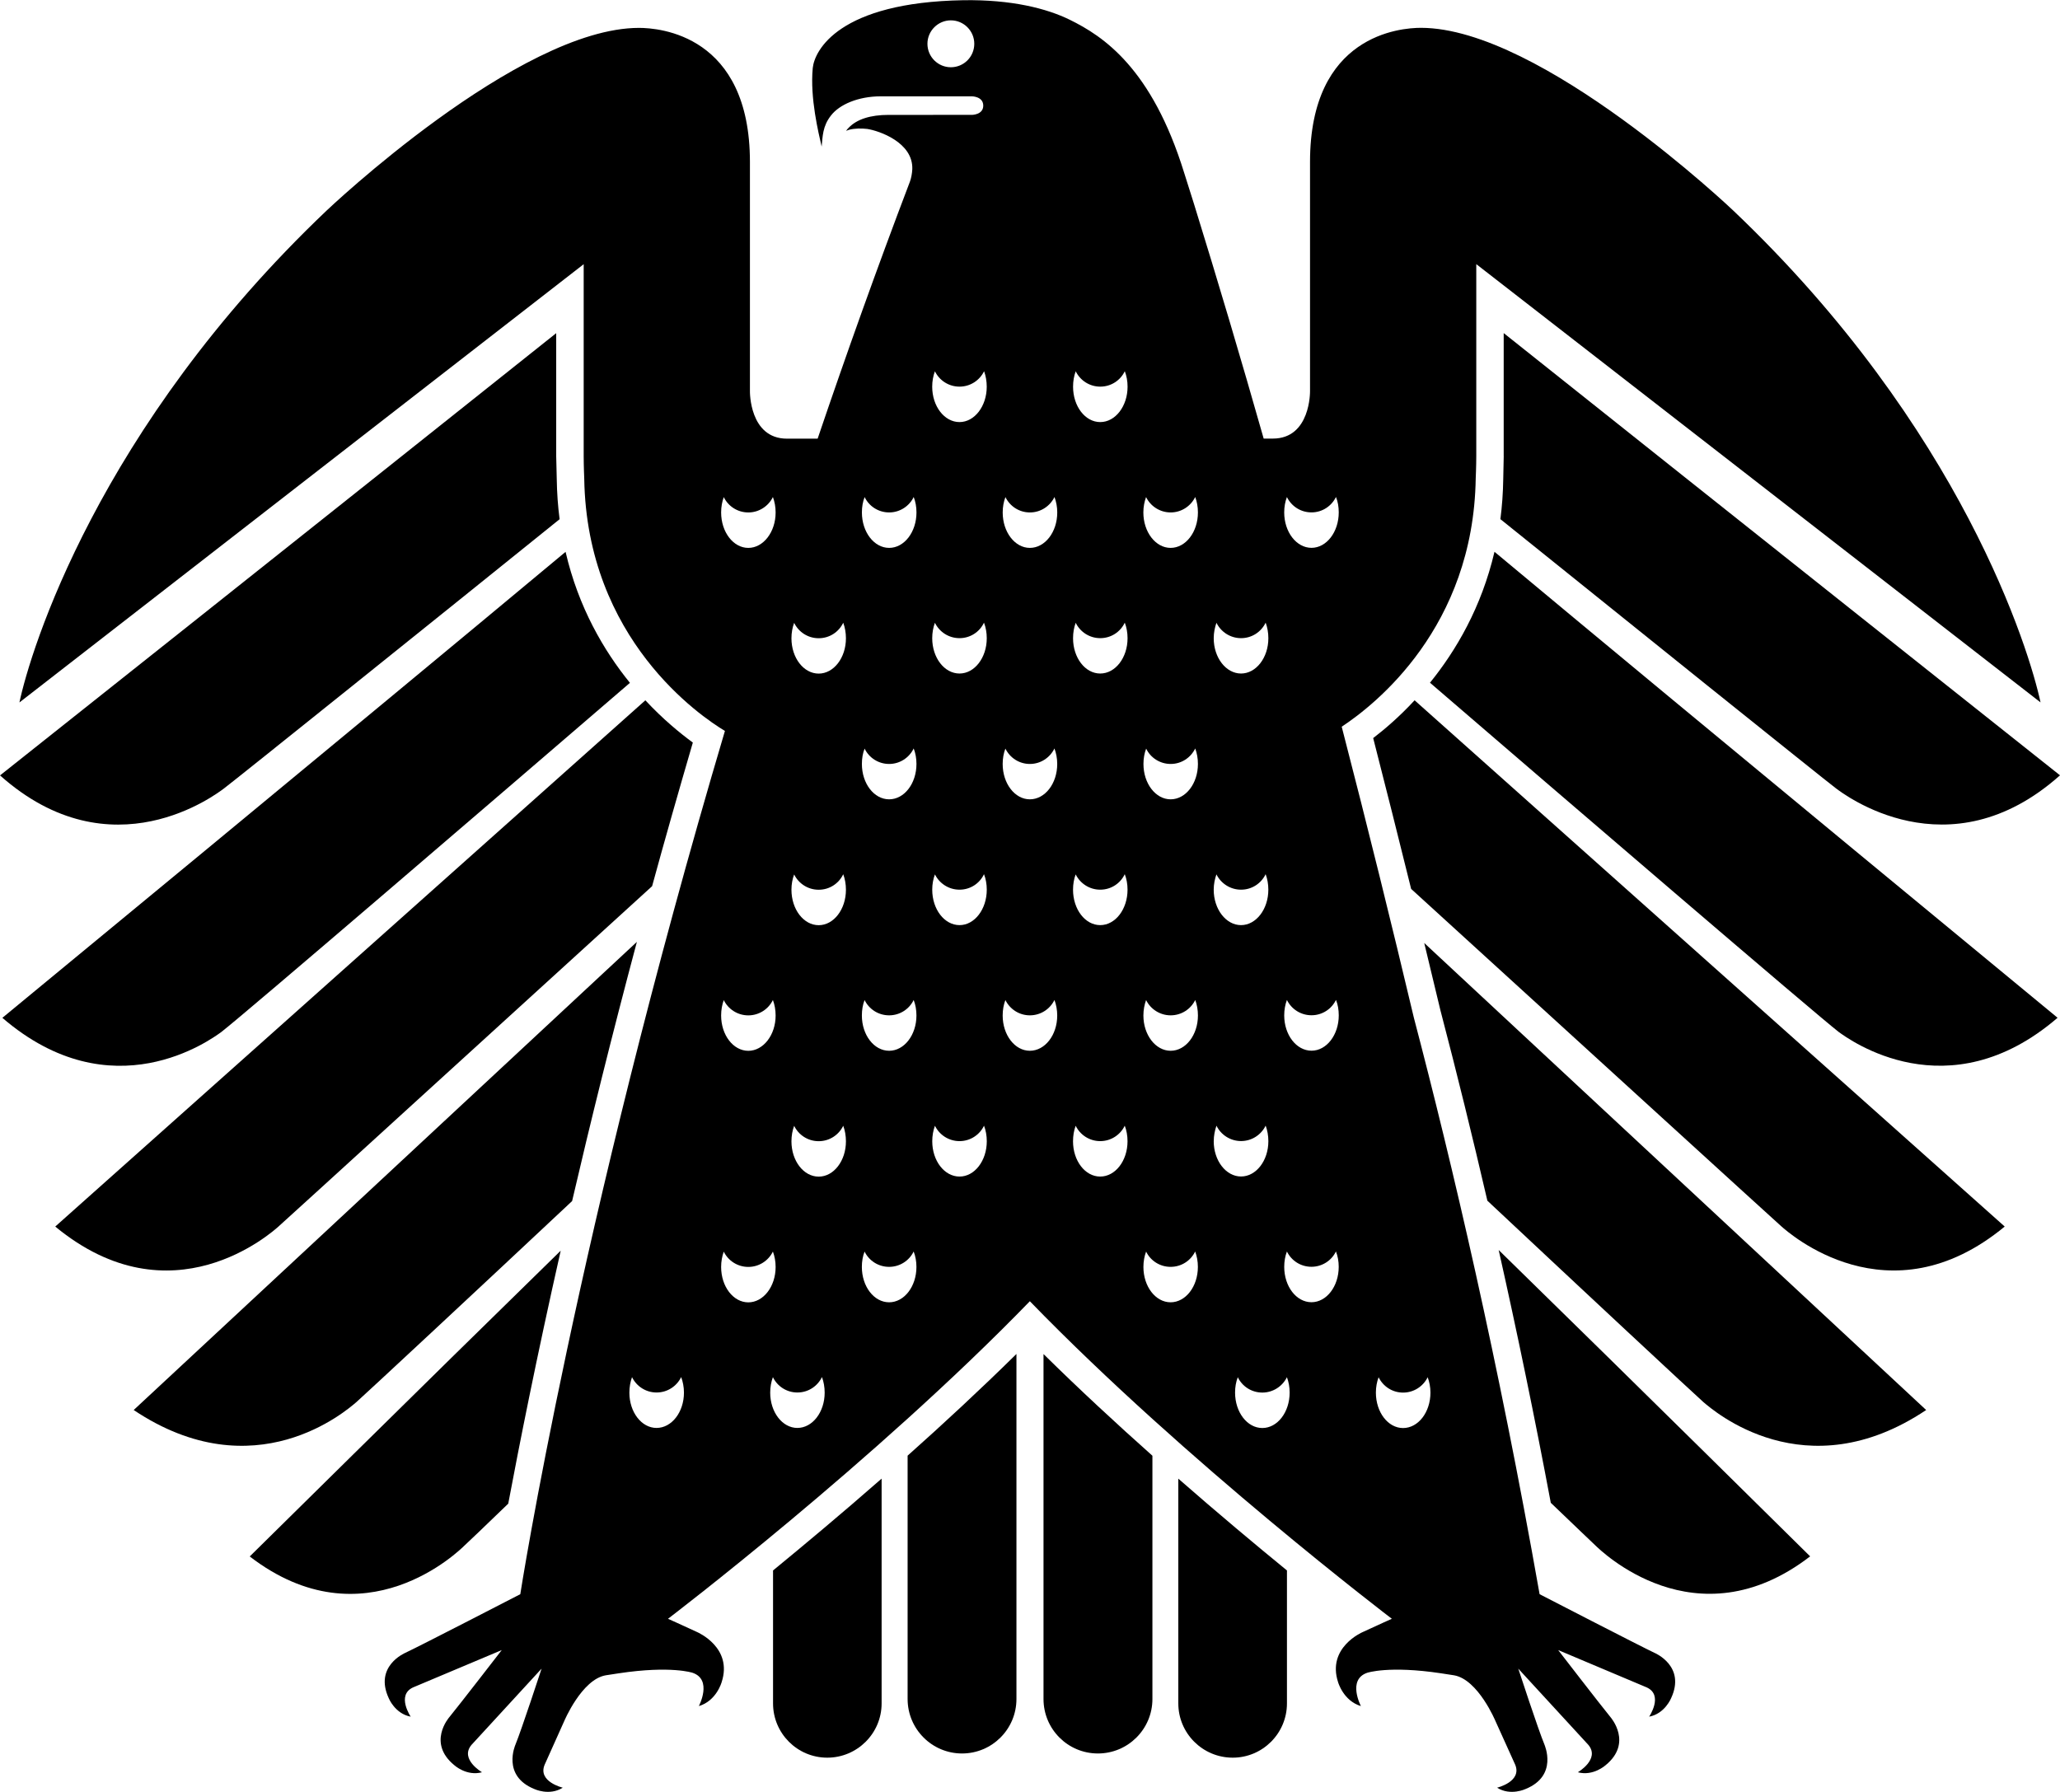 <?xml version="1.0"?>
<svg xmlns="http://www.w3.org/2000/svg" width="200" height="174" viewBox="0 0 400.006 347.939">
<title>Deutscher Bundestag</title>
<path d="M301.139,291.82c4.522,4.317,8.231,7.895,8.638,8.259c0.876,0.838,19.459,19.274,41.711,2.132 c-0.473-0.459-32.608-32.258-60.479-59.492c3.617,16.114,7.004,32.5,10.121,49.102"/>
<path d="M228.802,330.766c0,5.815,4.725,10.539,10.567,10.539c5.805,0,10.528-4.724,10.528-10.539v-25.819 c-6.114-4.995-13.389-11.084-21.096-17.829V330.766"/>
<path d="M291.879,93.102v-0.136V93.102 M321.262,320.948c-2.753-1.296-22.307-11.391-22.307-11.391 c-8.03-45.511-16.979-83.614-24.415-111.955c-4.199-17.721-8.896-36.752-14.009-56.51c6.518-4.292,25.563-19.273,26.021-48.208 c0,0,0.108-2.43,0.108-4.332v-37.29l109.566,85.109c-2.12-9.935-15.169-53.204-59.655-95.503c0,0-37.318-35.497-60.666-35.497 c-3.928,0-21.527,1.336-21.527,26.05v44.529c0,0,0.136,9.19-7.22,9.19h-1.78c-4.32-15.211-8.867-30.516-13.563-45.671 c-0.622-1.984-1.255-3.955-1.876-5.938C223.65,13.18,214.213,6.986,207.714,3.799c-4.508-2.214-11.35-3.928-20.609-3.792 c-24.213,0.403-28.938,9.743-29.288,13.173c-0.553,5.857,1.134,12.633,1.728,15.253c0.202-1.943,0.163-3.955,1.822-6.045 c1.633-2.12,5.276-3.713,9.663-3.713h17.682c0,0,2.214,0,2.214,1.809c0,1.793-2.214,1.793-2.214,1.793H172.57 c-3.563,0-6.195,0.838-7.787,2.511c-0.216,0.188-0.352,0.403-0.486,0.594c0.188-0.08,0.393-0.163,0.636-0.229 c1.025-0.257,2.294-0.284,3.455-0.149c2.241,0.338,8.976,2.593,8.759,7.855c-0.041,0.782-0.215,1.728-0.459,2.375 c-6.451,16.952-12.402,33.647-17.922,49.92h-5.951c-7.328,0-7.195-9.191-7.195-9.191V31.432c0-24.711-17.599-26.049-21.541-26.049 c-23.361,0-60.68,35.496-60.68,35.496c-44.475,42.3-57.524,85.569-59.627,95.503l109.567-85.109v37.291 c0,1.901,0.107,4.331,0.107,4.331c0.486,31.231,22.633,46.213,27.318,49.019c-28.775,96.965-39.734,167.644-39.734,167.644 s-19.543,10.095-22.334,11.391c-0.15,0.08-6.073,2.618-3.213,8.801c0,0,1.203,3.024,4.266,3.591c0,0-2.809-4.144,0.432-5.669 l17.248-7.262c0,0-8.221,10.637-10.164,13.011c-0.121,0.136-4.332,5.02,0.945,9.34c0,0,2.375,2.187,5.385,1.377 c0,0-4.346-2.523-2.064-5.291l13.632-14.832c0,0-3.899,11.892-5.062,14.725c-0.066,0.177-2.672,6.059,3.619,8.638 c0,0,2.93,1.418,5.556-0.243c0,0-4.888-1.161-3.521-4.453l3.792-8.449c0,0,3.4-8.113,8.071-8.923l2.565-0.393 c10.149-1.525,14.307-0.094,14.307-0.094c3.914,1.335,1.214,6.465,1.214,6.465c3.44-1.025,4.428-4.657,4.428-4.657 c2.187-6.681-4.589-9.636-4.765-9.719c-3.293-1.525-5.656-2.579-5.656-2.579s39.95-30.394,70.264-61.667 c30.314,31.271,70.292,61.667,70.292,61.667s-2.374,1.054-5.655,2.579c-0.188,0.08-6.963,3.038-4.791,9.719 c0,0,1.012,3.629,4.439,4.657c0,0-2.7-5.127,1.214-6.465c0,0,4.171-1.432,14.321,0.094l2.551,0.393 c4.682,0.81,8.057,8.923,8.057,8.923l3.82,8.449c1.35,3.292-3.521,4.453-3.521,4.453c2.618,1.661,5.557,0.243,5.557,0.243 c6.302-2.579,3.684-8.464,3.632-8.638c-1.188-2.833-5.075-14.725-5.075-14.725l13.633,14.832c2.267,2.765-2.065,5.291-2.065,5.291 c2.997,0.81,5.398-1.377,5.398-1.377c5.277-4.32,1.04-9.204,0.932-9.34c-1.943-2.374-10.149-13.011-10.149-13.011l17.221,7.262 c3.267,1.525,0.444,5.669,0.444,5.669c3.049-0.566,4.266-3.591,4.266-3.591c2.874-6.181-3.049-8.718-3.227-8.801 M184.634,13.026 c-2.496,0-4.547-2.023-4.547-4.561c0-2.496,2.051-4.547,4.547-4.547c2.51,0,4.55,2.051,4.55,4.547 C189.184,11.002,187.147,13.026,184.634,13.026 M195.23,96.502c0.865,1.769,2.658,2.982,4.751,2.982 c2.106,0,3.914-1.228,4.776-2.997c0.338,0.904,0.539,1.916,0.539,2.997c0,3.806-2.375,6.882-5.318,6.882 c-2.916,0-5.276-3.076-5.276-6.882C194.702,98.404,194.889,97.406,195.23,96.502 M140.027,99.485c0-1.081,0.188-2.079,0.512-2.982 c0.852,1.769,2.673,2.982,4.766,2.982c2.092,0,3.914-1.228,4.776-2.997c0.337,0.904,0.528,1.916,0.528,2.997 c0,3.806-2.389,6.882-5.305,6.882S140.027,103.291,140.027,99.485 M140.539,194.183c0.852,1.755,2.673,2.969,4.766,2.969 c2.092,0,3.914-1.214,4.776-2.982c0.337,0.89,0.528,1.929,0.528,3.01c0,3.792-2.389,6.855-5.305,6.855s-5.277-3.063-5.277-6.855 C140.027,196.098,140.215,195.073,140.539,194.183 M127.486,277.272c-2.916,0-5.275-3.063-5.275-6.854 c0-1.081,0.188-2.093,0.514-3.011c0.865,1.77,2.673,2.982,4.766,2.982c2.105,0,3.928-1.227,4.779-2.996 c0.336,0.918,0.539,1.943,0.539,3.024c0,3.792-2.389,6.854-5.318,6.854 M145.304,252.884c-2.916,0-5.277-3.063-5.277-6.869 c0-1.053,0.188-2.092,0.512-2.982c0.852,1.756,2.673,2.969,4.766,2.969c2.092,0,3.914-1.213,4.776-2.982 c0.337,0.904,0.528,1.916,0.528,2.996C150.609,249.822,148.22,252.884,145.304,252.884 M154.832,277.272 c-2.916,0-5.276-3.063-5.276-6.854c0-1.081,0.188-2.093,0.525-3.011c0.851,1.77,2.659,2.982,4.751,2.982 c2.121,0,3.914-1.227,4.777-2.996c0.336,0.918,0.524,1.943,0.524,3.024c0,3.792-2.374,6.854-5.304,6.854 M158.972,228.469 c-2.93,0-5.29-3.063-5.29-6.855c0-1.08,0.188-2.106,0.524-3.01c0.865,1.769,2.66,2.982,4.766,2.982c2.106,0,3.914-1.228,4.766-2.996 c0.338,0.903,0.525,1.943,0.525,3.023C164.263,225.407,161.888,228.469,158.972,228.469 M158.972,179.638 c-2.93,0-5.29-3.076-5.29-6.883c0-1.066,0.188-2.078,0.524-2.969c0.865,1.756,2.66,2.969,4.766,2.969 c2.106,0,3.914-1.213,4.766-3.01c0.338,0.903,0.525,1.93,0.525,3.01C164.263,176.562,161.888,179.638,158.972,179.638 M158.972,130.78c-2.93,0-5.29-3.063-5.29-6.855c0-1.08,0.188-2.092,0.524-2.996c0.865,1.77,2.66,2.982,4.766,2.982 c2.106,0,3.914-1.213,4.766-3.01c0.338,0.918,0.525,1.943,0.525,3.023C164.263,127.717,161.888,130.78,158.972,130.78 M172.644,252.871c-2.93,0-5.291-3.063-5.291-6.869c0-1.053,0.174-2.092,0.528-2.982c0.851,1.756,2.659,2.969,4.765,2.969 c2.093,0,3.914-1.213,4.766-2.982c0.352,0.904,0.539,1.916,0.539,2.996c0,3.807-2.374,6.869-5.305,6.869 M172.646,204.026 c-2.93,0-5.29-3.063-5.29-6.854c0-1.081,0.175-2.106,0.528-2.997c0.852,1.756,2.658,2.969,4.766,2.969 c2.092,0,3.914-1.213,4.765-2.982c0.351,0.891,0.539,1.93,0.539,3.011c0,3.792-2.374,6.854-5.304,6.854 M172.65,155.195 c-2.931,0-5.291-3.063-5.291-6.868c0-1.081,0.174-2.093,0.527-2.982c0.852,1.769,2.66,2.982,4.766,2.982 c2.093,0,3.914-1.228,4.766-3.011c0.352,0.918,0.539,1.93,0.539,3.011c0,3.806-2.375,6.868-5.305,6.868 M172.652,106.365 c-2.93,0-5.291-3.077-5.291-6.883c0-1.081,0.175-2.079,0.529-2.982c0.851,1.769,2.658,2.982,4.765,2.982 c2.093,0,3.914-1.228,4.766-2.996c0.351,0.903,0.538,1.915,0.538,2.996c0,3.806-2.373,6.883-5.304,6.883 M186.326,228.456 c-2.943,0-5.304-3.063-5.304-6.855c0-1.081,0.188-2.106,0.524-3.01c0.865,1.769,2.674,2.982,4.777,2.982 c2.092,0,3.914-1.228,4.751-2.996c0.351,0.903,0.539,1.942,0.539,3.023c0,3.792-2.374,6.855-5.29,6.855 M186.324,179.625 c-2.944,0-5.305-3.076-5.305-6.883c0-1.067,0.188-2.078,0.525-2.969c0.865,1.755,2.673,2.969,4.776,2.969 c2.093,0,3.913-1.214,4.751-3.01c0.352,0.903,0.539,1.929,0.539,3.01c0,3.807-2.374,6.883-5.29,6.883 M186.321,130.766 c-2.944,0-5.305-3.063-5.305-6.855c0-1.08,0.188-2.092,0.525-2.996c0.865,1.77,2.673,2.982,4.776,2.982 c2.092,0,3.914-1.213,4.752-3.01c0.351,0.917,0.539,1.943,0.539,3.023c0,3.793-2.375,6.855-5.291,6.855 M186.318,81.935 c-2.943,0-5.305-3.076-5.305-6.869c0-1.08,0.188-2.092,0.525-2.996c0.865,1.77,2.673,2.982,4.776,2.982 c2.093,0,3.914-1.213,4.776-2.996c0.324,0.904,0.514,1.93,0.514,3.01c0,3.793-2.374,6.869-5.29,6.869 M199.972,204.026 c-2.916,0-5.276-3.063-5.276-6.854c0-1.081,0.188-2.106,0.528-2.997c0.865,1.756,2.658,2.969,4.751,2.969 c2.106,0,3.914-1.213,4.776-2.982c0.338,0.891,0.539,1.93,0.539,3.011C205.291,200.963,202.917,204.026,199.972,204.026 M199.972,155.195c-2.916,0-5.276-3.063-5.276-6.868c0-1.081,0.188-2.093,0.528-2.982c0.865,1.769,2.658,2.982,4.751,2.982 c2.106,0,3.914-1.228,4.776-3.011c0.338,0.918,0.539,1.93,0.539,3.011C205.291,152.132,202.917,155.195,199.972,155.195 M236.21,120.915c0.865,1.77,2.687,2.982,4.775,2.982c2.107,0,3.914-1.213,4.777-3.01c0.337,0.917,0.525,1.943,0.525,3.023 c0,3.793-2.389,6.855-5.305,6.855s-5.305-3.063-5.305-6.855c0-1.08,0.216-2.092,0.528-2.996 M236.208,169.773 c0.864,1.755,2.687,2.969,4.776,2.969c2.105,0,3.914-1.214,4.776-3.01c0.337,0.903,0.524,1.929,0.524,3.01 c0,3.807-2.388,6.883-5.304,6.883s-5.304-3.076-5.304-6.883c0-1.067,0.215-2.078,0.527-2.969 M222.544,96.5 c0.852,1.769,2.687,2.982,4.766,2.982c2.105,0,3.914-1.228,4.775-2.996c0.338,0.903,0.525,1.915,0.525,2.996 c0,3.806-2.374,6.883-5.305,6.883c-2.916,0-5.29-3.077-5.29-6.883c0-1.081,0.202-2.079,0.525-2.982 M213.632,228.456 c-2.93,0-5.276-3.063-5.276-6.855c0-1.081,0.177-2.106,0.515-3.01c0.865,1.769,2.672,2.982,4.766,2.982 c2.105,0,3.913-1.228,4.765-2.996c0.351,0.903,0.539,1.942,0.539,3.023c0,3.792-2.374,6.855-5.304,6.855 M213.636,179.625 c-2.931,0-5.277-3.076-5.277-6.883c0-1.067,0.177-2.078,0.514-2.969c0.865,1.755,2.674,2.969,4.766,2.969 c2.106,0,3.914-1.214,4.766-3.01c0.352,0.903,0.539,1.929,0.539,3.01c0,3.807-2.375,6.883-5.305,6.883 M213.638,130.766 c-2.93,0-5.276-3.063-5.276-6.855c0-1.08,0.177-2.092,0.515-2.996c0.864,1.77,2.672,2.982,4.765,2.982 c2.106,0,3.914-1.213,4.765-3.01c0.352,0.917,0.539,1.943,0.539,3.023c0,3.793-2.374,6.855-5.304,6.855 M213.641,81.935 c-2.931,0-5.276-3.076-5.276-6.869c0-1.08,0.177-2.092,0.514-2.996c0.865,1.77,2.673,2.982,4.766,2.982 c2.105,0,3.914-1.213,4.766-2.996c0.351,0.904,0.539,1.93,0.539,3.01c0,3.793-2.375,6.869-5.305,6.869 M227.301,252.871 c-2.916,0-5.276-3.063-5.276-6.869c0-1.053,0.188-2.092,0.525-2.982c0.837,1.756,2.658,2.969,4.751,2.969 c2.12,0,3.914-1.213,4.776-2.982c0.338,0.904,0.525,1.916,0.525,2.996c0,3.807-2.375,6.869-5.305,6.869 M227.312,204.026 c-2.916,0-5.29-3.063-5.29-6.854c0-1.081,0.202-2.106,0.524-2.997c0.852,1.756,2.688,2.969,4.766,2.969 c2.106,0,3.914-1.213,4.777-2.982c0.336,0.891,0.524,1.93,0.524,3.011c0,3.792-2.374,6.854-5.304,6.854 M227.31,155.195 c-2.916,0-5.277-3.063-5.277-6.868c0-1.081,0.188-2.093,0.525-2.982c0.838,1.769,2.673,2.982,4.752,2.982 c2.119,0,3.914-1.228,4.775-3.011c0.338,0.918,0.525,1.93,0.525,3.011c0,3.806-2.374,6.868-5.304,6.868 M235.682,221.589 c0-1.081,0.216-2.106,0.528-3.011c0.865,1.77,2.687,2.982,4.775,2.982c2.107,0,3.914-1.227,4.777-2.996 c0.337,0.904,0.525,1.943,0.525,3.024c0,3.792-2.389,6.854-5.305,6.854s-5.305-3.063-5.305-6.854 M245.113,277.286 c-2.93,0-5.29-3.063-5.29-6.882c0-1.067,0.177-2.079,0.528-2.983c0.852,1.77,2.658,2.983,4.766,2.983 c2.092,0,3.914-1.228,4.775-2.983c0.338,0.891,0.528,1.916,0.528,2.983c0,3.819-2.374,6.882-5.304,6.882 M254.658,252.857 c-2.941,0-5.291-3.063-5.291-6.869c0-1.053,0.178-2.093,0.525-2.982c0.852,1.755,2.646,2.969,4.766,2.969 c2.078,0,3.914-1.214,4.752-2.982c0.351,0.903,0.539,1.915,0.539,2.996C259.949,249.794,257.574,252.857,254.658,252.857 M254.671,204.012c-2.941,0-5.305-3.063-5.305-6.855c0-1.08,0.188-2.105,0.525-2.996c0.865,1.756,2.66,2.969,4.777,2.969 c2.092,0,3.899-1.214,4.751-2.982c0.364,0.89,0.539,1.93,0.539,3.01c0,3.793-2.374,6.855-5.29,6.855 M254.669,106.356 c-2.941,0-5.305-3.076-5.305-6.883c0-1.08,0.188-2.078,0.525-2.982c0.865,1.77,2.658,2.982,4.775,2.982 c2.093,0,3.9-1.228,4.752-2.996c0.365,0.904,0.539,1.916,0.539,2.996c0,3.807-2.375,6.883-5.291,6.883 M272.442,277.292 c-2.916,0-5.276-3.063-5.276-6.883c0-1.066,0.188-2.078,0.527-2.982c0.865,1.77,2.66,2.982,4.752,2.982 c2.106,0,3.914-1.228,4.776-2.982c0.337,0.89,0.539,1.916,0.539,2.982C277.76,274.229,275.386,277.292,272.442,277.292"/>
<path d="M291.99,88.547c0,0-0.08,4.223-0.094,4.438c-0.041,2.712-0.229,5.305-0.553,7.801c22.701,18.287,63.03,50.68,65.188,52.3 c1.297,0.959,21.784,16.789,43.475-2.552c-0.824-0.646-65.729-52.191-108.022-85.881v23.891"/>
<path d="M277.671,132.551c25.226,21.729,75.156,64.581,79.361,67.82c1.984,1.432,21.203,15.59,42.501-2.753 c-0.811-0.702-67.483-55.586-109.338-90.494C287.672,117.908,282.733,126.302,277.671,132.551"/>
<path d="M266.643,143.304c2.457,9.61,4.926,19.376,7.369,29.288c26.399,24.064,70.114,63.962,71.867,65.513 c1.296,1.146,20.838,18.707,43.391,0.055c-0.865-0.743-73.542-65.62-114.587-102.197c-2.94,3.185-5.79,5.614-8.043,7.342"/>
<path d="M279.745,196.347c3.159,12.065,6.181,24.35,9.069,36.793c19.166,17.979,39.978,37.36,41.948,39.112 c1.877,1.592,19.747,17.275,43.256,1.54c-0.702-0.675-57.807-53.757-97.463-90.696c1.067,4.4,2.134,8.826,3.185,13.254"/>
<path d="M150.108,330.766c0,5.815,4.71,10.539,10.528,10.539s10.554-4.724,10.554-10.539v-43.648 c-7.706,6.747-14.995,12.837-21.082,17.829V330.766"/>
<path d="M111.089,233.22c3.511-15.103,7.693-32.041,12.58-50.343c-39.668,36.954-96.993,90.237-97.711,90.915 c23.511,15.735,41.381,0.055,43.245-1.54c1.971-1.755,22.743-21.082,41.876-39.029"/>
<path d="M54.122,238.113c1.769-1.553,46.13-42.056,72.503-66.051c2.457-9.003,5.116-18.315,7.908-27.89 c-2.482-1.822-5.791-4.522-9.219-8.207C84.269,172.568,11.598,237.419,10.728,238.163c22.58,18.652,42.108,1.092,43.405-0.055"/>
<path d="M98.687,291.986c2.145-11.405,5.468-28.222,10.191-49.141c-27.834,27.196-59.884,58.926-60.385,59.384 c22.279,17.141,40.854-1.296,41.711-2.131c0.403-0.351,4.049-3.834,8.475-8.112"/>
<path d="M202.626,329.91c0,5.856,4.724,10.581,10.566,10.581c5.83,0,10.582-4.725,10.582-10.581V282.67 c-7.005-6.235-14.252-12.944-21.148-19.747v67.003"/>
<path d="M42.971,200.383c4.223-3.24,54.107-46.078,79.347-67.807c-5.075-6.264-10.001-14.658-12.496-25.441 C67.945,142.038,1.302,196.928,0.459,197.629c21.311,18.343,40.53,4.186,42.515,2.754"/>
<path d="M0,150.546c21.704,19.34,42.164,3.51,43.474,2.551c2.159-1.62,42.501-33.998,65.189-52.3 c-0.324-2.482-0.515-5.089-0.554-7.8c0-0.216-0.107-4.439-0.107-4.439V64.667C65.745,98.357,0.827,149.899,0.008,150.548"/> 
<path d="M176.238,329.91c0,5.856,4.751,10.581,10.566,10.581c5.83,0,10.567-4.725,10.567-10.581v-67.003 c-6.91,6.803-14.13,13.512-21.134,19.747v47.239"/>
</svg>
